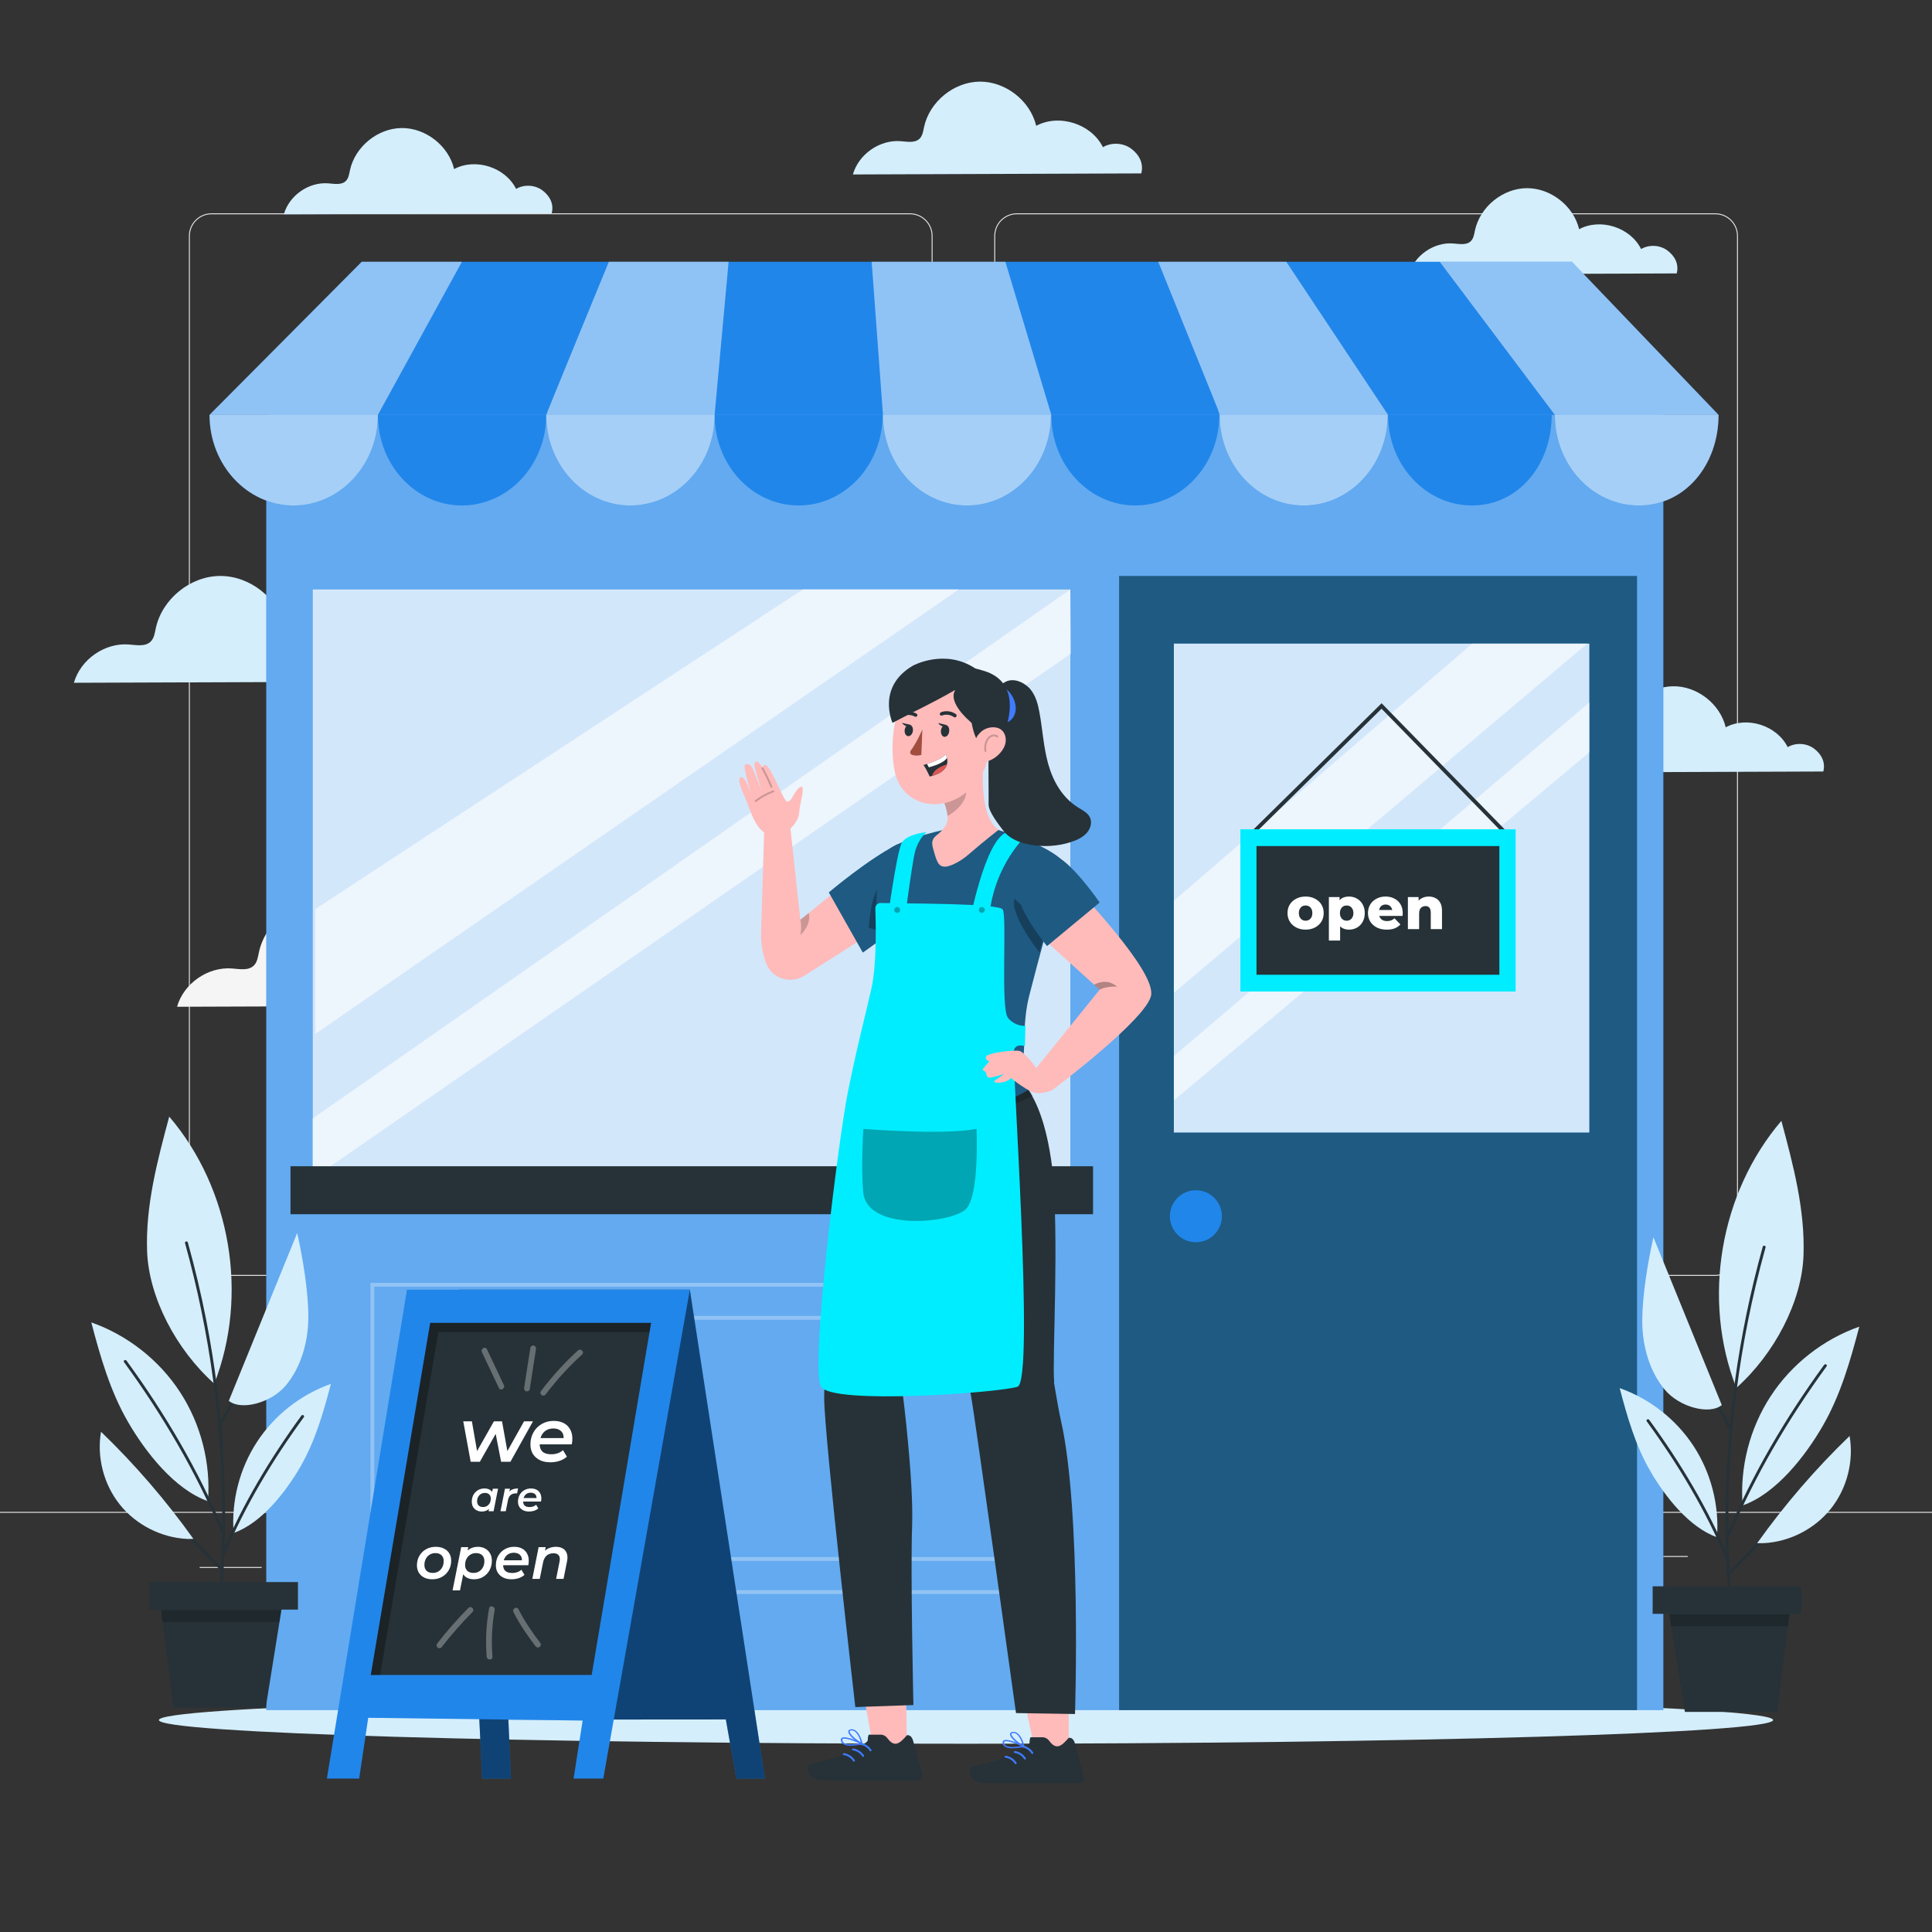 <svg width="500" height="500" viewBox="0 0 500 500" fill="none" xmlns="http://www.w3.org/2000/svg">
<rect x="0" y="0" width="500" height="500" fill="#333333" stroke="none"/>
<path d="M443.92 330.198H263.174C259.942 330.198 257.312 327.568 257.312 324.336V61.062C257.312 57.83 259.942 55.2 263.174 55.2H443.92C447.152 55.2 449.782 57.829 449.782 61.062V324.335C449.783 327.568 447.153 330.198 443.92 330.198ZM263.174 55.45C260.079 55.45 257.562 57.968 257.562 61.062V324.335C257.562 327.43 260.08 329.947 263.174 329.947H443.92C447.015 329.947 449.532 327.429 449.532 324.335V61.062C449.532 57.968 447.014 55.45 443.92 55.45H263.174Z" fill="#E0E0E0"/>
<path d="M235.493 330.198H54.746C51.514 330.198 48.884 327.568 48.884 324.336V61.062C48.884 57.83 51.513 55.2 54.746 55.2H235.493C238.725 55.2 241.355 57.829 241.355 61.062V324.335C241.355 327.568 238.725 330.198 235.493 330.198ZM54.746 55.45C51.652 55.45 49.134 57.968 49.134 61.062V324.335C49.134 327.43 51.652 329.947 54.746 329.947H235.493C238.588 329.947 241.105 327.429 241.105 324.335V61.062C241.105 57.968 238.587 55.45 235.493 55.45H54.746Z" fill="#E0E0E0"/>
<path d="M500 391.267H0V391.517H500V391.267Z" fill="#E0E0E0"/>
<path d="M67.732 405.531H51.672V405.781H67.732V405.531Z" fill="#E0E0E0"/>
<path d="M223.882 402.821H170.352V403.071H223.882V402.821Z" fill="#E0E0E0"/>
<path d="M104.982 414.821H68.732V415.071H104.982V414.821Z" fill="#E0E0E0"/>
<path d="M421.542 402.691H378.352V402.941H421.542V402.691Z" fill="#E0E0E0"/>
<path d="M436.782 402.691H430.452V402.941H436.782V402.691Z" fill="#E0E0E0"/>
<path d="M370.102 408.921H316.212V409.171H370.102V408.921Z" fill="#E0E0E0"/>
<path d="M140.412 49.29C138.478 47.828 135.655 47.663 133.563 48.888C130.786 43.277 123.048 40.8 117.529 43.757C116.089 37.71 110.132 33.063 103.916 33.137C97.701 33.212 91.857 38.002 90.563 44.081C90.357 45.047 90.221 46.106 89.53 46.811C88.407 47.958 86.533 47.573 84.933 47.448C79.9 47.057 74.835 50.59 73.466 55.45L142.783 55.198C143.391 52.851 142.346 50.752 140.412 49.29Z" fill="#D4EEFC"/>
<path d="M431.563 64.852C429.629 63.39 426.806 63.225 424.714 64.45C421.937 58.839 414.199 56.362 408.68 59.319C407.24 53.272 401.283 48.625 395.067 48.699C388.852 48.774 383.008 53.564 381.714 59.643C381.508 60.609 381.372 61.668 380.681 62.373C379.558 63.52 377.684 63.135 376.084 63.01C371.051 62.617 365.986 66.151 364.617 71.011L433.934 70.759C434.543 68.412 433.498 66.313 431.563 64.852Z" fill="#D4EEFC"/>
<path d="M469.498 193.758C467.564 192.296 464.741 192.131 462.649 193.356C459.872 187.745 452.134 185.268 446.615 188.225C445.175 182.178 439.218 177.531 433.002 177.605C426.787 177.68 420.943 182.47 419.649 188.549C419.443 189.515 419.307 190.574 418.616 191.279C417.493 192.426 415.619 192.041 414.019 191.916C408.985 191.523 403.921 195.057 402.552 199.917L471.869 199.665C472.477 197.318 471.432 195.219 469.498 193.758Z" fill="#D4EEFC"/>
<path d="M102.078 169.072C99.681 167.261 96.184 167.056 93.592 168.574C90.151 161.621 80.563 158.553 73.725 162.216C71.941 154.724 64.559 148.965 56.858 149.058C49.157 149.151 41.916 155.085 40.313 162.618C40.058 163.815 39.89 165.127 39.033 166.001C37.642 167.422 35.32 166.945 33.337 166.79C27.1 166.304 20.825 170.682 19.129 176.703L105.016 176.39C105.769 173.483 104.474 170.883 102.078 169.072Z" fill="#D4EEFC"/>
<path d="M128.77 252.92C126.373 251.109 122.876 250.904 120.284 252.422C116.843 245.469 107.255 242.401 100.417 246.064C98.633 238.572 91.251 232.813 83.55 232.906C75.849 232.999 68.608 238.933 67.005 246.466C66.75 247.663 66.582 248.975 65.725 249.849C64.334 251.27 62.012 250.793 60.029 250.638C53.792 250.151 47.517 254.53 45.821 260.551L131.708 260.238C132.462 257.332 131.167 254.731 128.77 252.92Z" fill="#F5F5F5"/>
<path d="M292.807 38.517C290.724 36.944 287.685 36.765 285.433 38.085C282.443 32.043 274.112 29.377 268.17 32.56C266.62 26.05 260.206 21.046 253.514 21.126C246.822 21.207 240.53 26.363 239.137 32.909C238.916 33.949 238.769 35.089 238.025 35.849C236.816 37.084 234.798 36.669 233.076 36.535C227.657 36.112 222.204 39.917 220.73 45.149L295.362 44.877C296.014 42.35 294.889 40.09 292.807 38.517Z" fill="#D4EEFC"/>
<path d="M458.875 445.146C458.875 448.533 365.358 451.278 250 451.278C134.642 451.278 41.125 448.532 41.125 445.146C41.125 441.759 134.641 439.014 250 439.014C365.359 439.014 458.875 441.759 458.875 445.146Z" fill="#D4EEFC"/>
<path d="M430.463 105.508H68.914V442.574H430.463V105.508Z" fill="#2186EA"/>
<path opacity="0.3" d="M430.463 105.508H68.914V442.574H430.463V105.508Z" fill="white"/>
<path d="M277.004 152.536H80.927V303.146H277.004V152.536Z" fill="#2186EA"/>
<path d="M423.662 149.057H289.625V442.574H423.662V149.057Z" fill="#1E5A82"/>
<path opacity="0.8" d="M277.004 152.536H80.927V303.146H277.004V152.536Z" fill="white"/>
<path d="M411.308 166.568H303.794V293.087H411.308V166.568Z" fill="#2186EA"/>
<path opacity="0.8" d="M411.308 166.568H303.794V293.087H411.308V166.568Z" fill="white"/>
<path opacity="0.6" d="M381.016 166.568L303.794 233.109V256.934L410.773 166.568H381.016Z" fill="white"/>
<path opacity="0.6" d="M411.308 181.807L303.794 273.299V284.767L411.308 194.705V181.807Z" fill="white"/>
<path opacity="0.6" d="M207.792 152.536L81.642 235.24V267.549L248.145 152.536H207.792Z" fill="white"/>
<path opacity="0.6" d="M277.005 152.536L80.927 289.462V303.146H83.625L277.13 169.165L277.005 152.536Z" fill="white"/>
<path d="M316.224 314.761C316.224 318.477 313.212 321.489 309.496 321.489C305.78 321.489 302.768 318.477 302.768 314.761C302.768 311.045 305.78 308.033 309.496 308.033C313.212 308.033 316.224 311.045 316.224 314.761Z" fill="#2186EA"/>
<path d="M282.879 301.825H75.178V314.24H282.879V301.825Z" fill="#263238"/>
<path opacity="0.3" d="M270.814 332.499H96.364V412.024H270.814V332.499Z" stroke="white" stroke-miterlimit="10"/>
<path opacity="0.3" d="M261.404 341.058H106.123V403.464H261.404V341.058Z" stroke="white" stroke-miterlimit="10"/>
<path d="M93.619 67.748L54.229 107.366H444.757L406.799 67.748H93.619Z" fill="#2186EA"/>
<path d="M54.229 107.366C54.229 120.316 63.963 130.814 75.97 130.814C87.977 130.814 97.799 120.316 97.799 107.366H54.229Z" fill="#2186EA"/>
<path d="M97.799 107.366C97.799 120.316 107.533 130.814 119.54 130.814C131.547 130.814 141.369 120.316 141.369 107.366H97.799Z" fill="#2186EA"/>
<path d="M141.37 107.366C141.37 120.316 151.104 130.814 163.111 130.814C175.118 130.814 184.94 120.316 184.94 107.366H141.37Z" fill="#2186EA"/>
<path d="M184.94 107.366C184.94 120.316 194.674 130.814 206.681 130.814C218.688 130.814 228.422 120.316 228.422 107.366H184.94Z" fill="#2186EA"/>
<path d="M228.511 107.366C228.511 120.316 238.245 130.814 250.252 130.814C262.259 130.814 271.993 120.316 271.993 107.366H228.511Z" fill="#2186EA"/>
<path d="M272.081 107.366C272.081 120.316 281.815 130.814 293.822 130.814C305.829 130.814 315.563 120.316 315.563 107.366H272.081Z" fill="#2186EA"/>
<path d="M315.651 107.366C315.651 120.316 325.385 130.814 337.392 130.814C349.399 130.814 359.133 120.316 359.133 107.366H315.651Z" fill="#2186EA"/>
<path d="M359.222 107.366C359.222 120.316 368.956 130.814 380.963 130.814C392.97 130.814 401.579 120.316 401.579 107.366H359.222Z" fill="#2186EA"/>
<path d="M402.4 107.366C402.4 120.316 412.134 130.814 424.141 130.814C436.148 130.814 444.757 120.316 444.757 107.366H402.4Z" fill="#2186EA"/>
<path opacity="0.5" d="M97.799 107.366L119.54 67.748H93.619L54.229 107.366H97.799Z" fill="white"/>
<path opacity="0.5" d="M141.37 107.366C141.282 107.366 157.572 67.748 157.572 67.748H188.561L184.94 107.366H141.37Z" fill="white"/>
<path opacity="0.5" d="M260.192 67.748H225.591L228.511 107.366H272.081L260.192 67.748Z" fill="white"/>
<path opacity="0.5" d="M315.651 107.366L314.982 105.424L299.758 67.748H332.888L359.222 107.366" fill="white"/>
<path opacity="0.6" d="M54.229 107.366C54.229 120.316 63.963 130.814 75.97 130.814C87.977 130.814 97.799 120.316 97.799 107.366H54.229Z" fill="white"/>
<path opacity="0.6" d="M141.37 107.366C141.37 120.316 151.104 130.814 163.111 130.814C175.118 130.814 184.94 120.316 184.94 107.366H141.37Z" fill="white"/>
<path opacity="0.6" d="M228.511 107.366C228.511 120.316 238.245 130.814 250.252 130.814C262.259 130.814 271.993 120.316 271.993 107.366H228.511Z" fill="white"/>
<path opacity="0.6" d="M315.651 107.366C315.651 120.316 325.385 130.814 337.392 130.814C349.399 130.814 359.133 120.316 359.133 107.366H315.651Z" fill="white"/>
<path opacity="0.5" d="M402.4 107.366L372.605 67.748H406.799L444.757 107.366H402.4Z" fill="white"/>
<path opacity="0.6" d="M402.4 107.366C402.4 120.316 412.134 130.814 424.141 130.814C436.148 130.814 444.757 120.316 444.757 107.366H402.4Z" fill="white"/>
<path d="M324.403 215.351L357.551 182.707L389.407 215.351" stroke="#263238" stroke-miterlimit="10"/>
<path d="M392.244 214.62H321.007V256.602H392.244V214.62Z" fill="#00EDFF"/>
<path d="M388.036 218.958H325.178V252.265H388.036V218.958Z" fill="#263238"/>
<path d="M337.888 240.589C336.981 240.589 336.175 240.406 335.471 240.039C334.768 239.672 334.212 239.167 333.804 238.525C333.407 237.872 333.208 237.128 333.208 236.291C333.208 235.455 333.407 234.716 333.804 234.074C334.212 233.431 334.768 232.932 335.471 232.575C336.175 232.208 336.981 232.024 337.888 232.024C338.796 232.024 339.601 232.208 340.305 232.575C341.018 232.932 341.574 233.431 341.972 234.074C342.369 234.716 342.568 235.455 342.568 236.291C342.568 237.128 342.369 237.872 341.972 238.525C341.574 239.167 341.018 239.672 340.305 240.039C339.601 240.406 338.796 240.589 337.888 240.589ZM337.888 238.28C338.225 238.28 338.52 238.203 338.775 238.05C339.04 237.897 339.249 237.673 339.402 237.377C339.555 237.072 339.632 236.71 339.632 236.291C339.632 235.873 339.555 235.522 339.402 235.236C339.249 234.94 339.04 234.716 338.775 234.563C338.52 234.41 338.225 234.334 337.888 234.334C337.562 234.334 337.266 234.41 337.001 234.563C336.746 234.716 336.537 234.94 336.374 235.236C336.221 235.522 336.144 235.873 336.144 236.291C336.144 236.71 336.221 237.072 336.374 237.377C336.537 237.673 336.746 237.897 337.001 238.05C337.266 238.203 337.562 238.28 337.888 238.28ZM349.13 240.589C348.427 240.589 347.825 240.436 347.325 240.131C346.826 239.814 346.443 239.345 346.178 238.723C345.923 238.091 345.796 237.286 345.796 236.307C345.796 235.318 345.918 234.512 346.163 233.89C346.408 233.258 346.775 232.789 347.264 232.483C347.764 232.177 348.386 232.024 349.13 232.024C349.885 232.024 350.568 232.203 351.18 232.56C351.802 232.906 352.291 233.401 352.648 234.043C353.015 234.675 353.199 235.43 353.199 236.307C353.199 237.184 353.015 237.943 352.648 238.586C352.291 239.228 351.802 239.723 351.18 240.069C350.568 240.416 349.885 240.589 349.13 240.589ZM343.915 243.419V232.162H346.683V233.569L346.668 236.307L346.821 239.06V243.419H343.915ZM348.518 238.28C348.845 238.28 349.135 238.203 349.39 238.05C349.655 237.897 349.864 237.673 350.017 237.377C350.18 237.082 350.262 236.725 350.262 236.307C350.262 235.889 350.18 235.532 350.017 235.236C349.864 234.94 349.655 234.716 349.39 234.563C349.135 234.41 348.845 234.334 348.518 234.334C348.192 234.334 347.896 234.41 347.631 234.563C347.376 234.716 347.167 234.94 347.004 235.236C346.851 235.532 346.775 235.889 346.775 236.307C346.775 236.725 346.851 237.082 347.004 237.377C347.167 237.673 347.376 237.897 347.631 238.05C347.896 238.203 348.192 238.28 348.518 238.28ZM358.893 240.589C357.914 240.589 357.058 240.406 356.323 240.039C355.6 239.661 355.034 239.152 354.626 238.509C354.228 237.857 354.029 237.117 354.029 236.291C354.029 235.466 354.223 234.731 354.61 234.089C355.008 233.436 355.554 232.932 356.247 232.575C356.94 232.208 357.72 232.024 358.587 232.024C359.403 232.024 360.147 232.192 360.82 232.529C361.493 232.855 362.028 233.34 362.426 233.982C362.824 234.624 363.023 235.404 363.023 236.322C363.023 236.424 363.018 236.541 363.007 236.674C362.997 236.806 362.987 236.929 362.977 237.041H356.415V235.511H361.432L360.331 235.94C360.341 235.562 360.27 235.236 360.117 234.961C359.974 234.686 359.77 234.471 359.505 234.318C359.25 234.166 358.949 234.089 358.602 234.089C358.256 234.089 357.95 234.166 357.685 234.318C357.43 234.471 357.231 234.691 357.088 234.976C356.945 235.251 356.874 235.578 356.874 235.955V236.399C356.874 236.806 356.956 237.158 357.119 237.454C357.292 237.75 357.537 237.979 357.853 238.142C358.169 238.295 358.546 238.372 358.985 238.372C359.393 238.372 359.739 238.316 360.025 238.203C360.321 238.081 360.611 237.897 360.897 237.653L362.426 239.243C362.028 239.682 361.539 240.018 360.958 240.253C360.377 240.477 359.688 240.589 358.893 240.589ZM369.762 232.024C370.404 232.024 370.985 232.157 371.505 232.422C372.025 232.677 372.433 233.074 372.729 233.615C373.035 234.155 373.188 234.854 373.188 235.71V240.452H370.282V236.184C370.282 235.593 370.159 235.165 369.915 234.9C369.68 234.624 369.349 234.487 368.92 234.487C368.614 234.487 368.334 234.558 368.079 234.701C367.824 234.833 367.625 235.042 367.483 235.328C367.34 235.613 367.269 235.986 367.269 236.444V240.452H364.362V232.162H367.131V234.517L366.596 233.829C366.912 233.227 367.345 232.779 367.896 232.483C368.446 232.177 369.068 232.024 369.762 232.024Z" fill="white"/>
<path d="M197.966 460.289L178.53 333.778H118.833L124.769 460.289H132.232L131.563 445.032L187.843 444.991L190.569 460.289H197.966Z" fill="#2186EA"/>
<path opacity="0.5" d="M197.966 460.289L178.53 333.778H118.833L124.769 460.289H132.232L131.563 445.032L187.843 444.991L190.569 460.289H197.966Z" fill="black"/>
<path d="M156.133 460.289L178.53 333.778H105.322L84.597 460.289H92.954L95.294 444.565L150.785 445.279L148.445 460.289H156.133Z" fill="#2186EA"/>
<path d="M153.125 433.486L168.501 342.355H111.339L95.963 433.486H153.125Z" fill="#263238"/>
<path opacity="0.3" d="M98.379 433.486L113.439 344.764H168.095L168.501 342.355H111.339L95.963 433.486H98.379Z" fill="black"/>
<path d="M121.812 378.306L119.892 367.844H122.125L123.732 377.072H122.595L127.826 367.844H129.922L131.588 377.072H130.451L135.623 367.844H137.935L132.097 378.306H129.687L128.1 370.136H128.825L124.182 378.306H121.812ZM142.426 378.443C141.381 378.443 140.473 378.254 139.703 377.875C138.932 377.483 138.331 376.947 137.9 376.268C137.483 375.576 137.274 374.766 137.274 373.839C137.274 372.65 137.535 371.599 138.057 370.685C138.58 369.771 139.291 369.052 140.193 368.53C141.107 367.994 142.145 367.727 143.308 367.727C144.287 367.727 145.136 367.909 145.854 368.275C146.573 368.641 147.128 369.17 147.52 369.862C147.925 370.541 148.127 371.357 148.127 372.311C148.127 372.559 148.114 372.814 148.088 373.075C148.062 373.336 148.023 373.578 147.97 373.8H139.096L139.37 372.174H146.814L145.815 372.722C145.92 372.056 145.874 371.501 145.678 371.057C145.482 370.613 145.169 370.273 144.738 370.038C144.307 369.803 143.791 369.686 143.19 369.686C142.472 369.686 141.845 369.855 141.309 370.195C140.787 370.522 140.382 370.992 140.095 371.606C139.807 372.206 139.664 372.912 139.664 373.721C139.664 374.57 139.905 375.223 140.389 375.681C140.885 376.138 141.649 376.366 142.681 376.366C143.268 376.366 143.83 376.275 144.366 376.092C144.901 375.896 145.345 375.628 145.698 375.289L146.717 376.993C146.168 377.476 145.515 377.842 144.757 378.09C144.013 378.325 143.236 378.443 142.426 378.443Z" fill="white"/>
<path d="M124.662 391.183C124.189 391.183 123.756 391.082 123.364 390.878C122.978 390.674 122.669 390.383 122.436 390.005C122.211 389.619 122.098 389.157 122.098 388.619C122.098 388.124 122.178 387.67 122.338 387.255C122.505 386.84 122.738 386.48 123.036 386.175C123.335 385.869 123.68 385.633 124.073 385.466C124.473 385.298 124.909 385.215 125.382 385.215C125.87 385.215 126.288 385.302 126.637 385.477C126.994 385.651 127.263 385.917 127.445 386.273C127.627 386.622 127.71 387.059 127.696 387.582C127.681 388.303 127.55 388.936 127.303 389.481C127.055 390.019 126.71 390.438 126.266 390.736C125.822 391.034 125.288 391.183 124.662 391.183ZM125.011 390.016C125.404 390.016 125.75 389.925 126.048 389.743C126.346 389.554 126.583 389.296 126.757 388.968C126.932 388.641 127.019 388.263 127.019 387.833C127.019 387.382 126.885 387.026 126.615 386.764C126.346 386.502 125.968 386.371 125.481 386.371C125.095 386.371 124.749 386.466 124.444 386.655C124.146 386.837 123.909 387.091 123.735 387.419C123.56 387.746 123.473 388.124 123.473 388.554C123.473 389.005 123.607 389.361 123.876 389.623C124.146 389.885 124.524 390.016 125.011 390.016ZM126.441 391.107L126.703 389.776L127.074 388.226L127.259 386.666L127.532 385.28H128.896L127.739 391.107H126.441ZM129.524 391.107L130.681 385.28H131.979L131.652 386.939L131.532 386.459C131.801 385.986 132.143 385.662 132.557 385.487C132.972 385.306 133.478 385.215 134.074 385.215L133.823 386.513C133.765 386.499 133.71 386.491 133.659 386.491C133.609 386.484 133.55 386.48 133.485 386.48C132.954 386.48 132.514 386.622 132.165 386.906C131.815 387.182 131.583 387.626 131.466 388.237L130.888 391.107H129.524ZM136.924 391.183C136.342 391.183 135.836 391.078 135.407 390.867C134.978 390.649 134.643 390.35 134.403 389.972C134.17 389.587 134.054 389.136 134.054 388.619C134.054 387.957 134.199 387.372 134.49 386.862C134.781 386.353 135.178 385.953 135.68 385.662C136.189 385.364 136.767 385.215 137.415 385.215C137.96 385.215 138.433 385.316 138.833 385.52C139.233 385.724 139.543 386.018 139.761 386.404C139.986 386.782 140.099 387.237 140.099 387.768C140.099 387.906 140.092 388.048 140.077 388.194C140.063 388.339 140.041 388.474 140.012 388.597H135.069L135.222 387.692H139.368L138.812 387.997C138.87 387.626 138.844 387.317 138.735 387.07C138.626 386.822 138.451 386.633 138.211 386.502C137.971 386.371 137.684 386.306 137.349 386.306C136.949 386.306 136.6 386.4 136.302 386.59C136.011 386.771 135.785 387.033 135.625 387.375C135.465 387.71 135.385 388.103 135.385 388.554C135.385 389.026 135.52 389.39 135.789 389.645C136.065 389.899 136.491 390.027 137.066 390.027C137.393 390.027 137.706 389.976 138.004 389.874C138.302 389.765 138.55 389.616 138.746 389.427L139.313 390.376C139.008 390.645 138.644 390.849 138.222 390.987C137.808 391.118 137.375 391.183 136.924 391.183Z" fill="white"/>
<path d="M111.88 408.716C111.081 408.716 110.38 408.568 109.776 408.271C109.182 407.963 108.721 407.544 108.393 407.011C108.065 406.468 107.902 405.833 107.902 405.106C107.902 404.185 108.111 403.365 108.531 402.649C108.951 401.922 109.525 401.353 110.252 400.944C110.989 400.524 111.829 400.314 112.771 400.314C113.58 400.314 114.281 400.462 114.875 400.759C115.48 401.046 115.945 401.461 116.273 402.003C116.601 402.536 116.765 403.171 116.765 403.908C116.765 404.82 116.555 405.639 116.135 406.366C115.715 407.093 115.136 407.666 114.399 408.086C113.672 408.506 112.832 408.716 111.88 408.716ZM112.003 407.073C112.556 407.073 113.042 406.945 113.462 406.689C113.882 406.422 114.215 406.059 114.461 405.598C114.706 405.137 114.829 404.605 114.829 404C114.829 403.365 114.64 402.864 114.261 402.495C113.882 402.126 113.349 401.942 112.663 401.942C112.121 401.942 111.634 402.075 111.204 402.341C110.784 402.597 110.451 402.956 110.206 403.417C109.96 403.878 109.837 404.41 109.837 405.014C109.837 405.659 110.026 406.166 110.405 406.535C110.784 406.893 111.317 407.073 112.003 407.073ZM122.687 408.716C122.001 408.716 121.407 408.593 120.905 408.347C120.403 408.091 120.024 407.718 119.768 407.226C119.512 406.724 119.394 406.105 119.415 405.367C119.435 404.343 119.62 403.453 119.968 402.695C120.316 401.937 120.802 401.353 121.427 400.944C122.062 400.524 122.815 400.314 123.685 400.314C124.361 400.314 124.97 400.457 125.513 400.744C126.056 401.02 126.486 401.43 126.803 401.973C127.131 402.505 127.295 403.15 127.295 403.908C127.295 404.605 127.177 405.245 126.942 405.828C126.716 406.412 126.394 406.919 125.974 407.349C125.554 407.779 125.063 408.117 124.499 408.363C123.946 408.598 123.342 408.716 122.687 408.716ZM117.126 411.589L119.353 400.406H121.181L120.813 402.28L120.306 404.461L120.029 406.658L119.046 411.589H117.126ZM122.533 407.073C123.086 407.073 123.573 406.945 123.992 406.689C124.412 406.422 124.745 406.059 124.991 405.598C125.237 405.137 125.359 404.605 125.359 404C125.359 403.365 125.17 402.864 124.791 402.495C124.412 402.126 123.88 401.942 123.194 401.942C122.651 401.942 122.164 402.075 121.734 402.341C121.315 402.597 120.982 402.956 120.736 403.417C120.49 403.878 120.367 404.41 120.367 405.014C120.367 405.649 120.557 406.151 120.936 406.52C121.315 406.888 121.847 407.073 122.533 407.073ZM132.372 408.716C131.553 408.716 130.841 408.568 130.237 408.271C129.633 407.963 129.162 407.544 128.824 407.011C128.496 406.468 128.333 405.833 128.333 405.106C128.333 404.174 128.537 403.35 128.947 402.633C129.357 401.916 129.915 401.353 130.621 400.944C131.338 400.524 132.152 400.314 133.064 400.314C133.832 400.314 134.497 400.457 135.061 400.744C135.624 401.031 136.059 401.445 136.366 401.988C136.684 402.521 136.842 403.161 136.842 403.908C136.842 404.103 136.832 404.302 136.812 404.507C136.791 404.712 136.76 404.902 136.719 405.076H129.761L129.976 403.801H135.813L135.03 404.231C135.112 403.709 135.076 403.273 134.922 402.925C134.769 402.577 134.523 402.311 134.185 402.126C133.847 401.942 133.443 401.85 132.971 401.85C132.408 401.85 131.917 401.983 131.497 402.249C131.087 402.505 130.77 402.874 130.544 403.355C130.319 403.826 130.207 404.379 130.207 405.014C130.207 405.68 130.396 406.192 130.775 406.55C131.164 406.909 131.763 407.088 132.572 407.088C133.033 407.088 133.473 407.016 133.893 406.873C134.313 406.719 134.661 406.509 134.938 406.243L135.736 407.579C135.306 407.958 134.794 408.245 134.2 408.44C133.617 408.624 133.007 408.716 132.372 408.716ZM143.864 400.314C144.571 400.314 145.17 400.457 145.662 400.744C146.153 401.031 146.496 401.456 146.691 402.019C146.896 402.572 146.916 403.253 146.752 404.062L145.846 408.609H143.926L144.817 404.108C144.95 403.442 144.888 402.925 144.632 402.556C144.376 402.178 143.91 401.988 143.235 401.988C142.528 401.988 141.944 402.183 141.483 402.572C141.023 402.961 140.71 403.555 140.546 404.354L139.686 408.609H137.766L139.394 400.406H141.222L140.762 402.741L140.454 402.003C140.843 401.42 141.33 400.995 141.914 400.729C142.508 400.452 143.158 400.314 143.864 400.314Z" fill="white"/>
<g opacity="0.3">
<path d="M130.411 358.465C128.947 355.37 127.483 352.275 126.018 349.18C125.606 348.308 124.312 349.068 124.723 349.937C126.187 353.032 127.651 356.127 129.116 359.222C129.529 360.094 130.822 359.334 130.411 358.465Z" fill="white"/>
</g>
<g opacity="0.3">
<path d="M137.094 359.549C137.633 356.088 138.172 352.627 138.711 349.166C138.774 348.763 138.608 348.364 138.187 348.243C137.832 348.141 137.327 348.367 137.264 348.767C136.725 352.228 136.186 355.689 135.648 359.15C135.585 359.553 135.751 359.952 136.172 360.073C136.526 360.175 137.032 359.949 137.094 359.549Z" fill="white"/>
</g>
<g opacity="0.3">
<path d="M141.262 360.821C144.058 357.113 147.205 353.675 150.642 350.553C151.358 349.902 150.295 348.844 149.581 349.492C146.046 352.704 142.842 356.251 139.967 360.064C139.721 360.39 139.918 360.899 140.236 361.09C140.618 361.319 141.02 361.143 141.262 360.821Z" fill="white"/>
</g>
<g opacity="0.3">
<path d="M121.223 416.132C118.364 419.013 115.684 422.067 113.195 425.273C112.947 425.593 112.883 426.022 113.195 426.334C113.454 426.593 114.006 426.656 114.256 426.334C116.745 423.128 119.425 420.074 122.284 417.193C122.964 416.506 121.904 415.445 121.223 416.132Z" fill="white"/>
</g>
<g opacity="0.3">
<path d="M126.574 416.261C125.831 420.386 125.611 424.58 125.948 428.758C126.025 429.714 127.526 429.722 127.448 428.758C127.122 424.717 127.302 420.65 128.021 416.659C128.191 415.716 126.745 415.311 126.574 416.261Z" fill="white"/>
</g>
<g opacity="0.3">
<path d="M132.885 417.216C134.474 420.36 136.444 423.198 138.563 426.006C138.807 426.329 139.21 426.497 139.589 426.275C139.907 426.089 140.103 425.574 139.858 425.249C137.739 422.441 135.77 419.603 134.18 416.459C133.744 415.597 132.45 416.356 132.885 417.216Z" fill="white"/>
</g>
<path d="M461.019 290.074C445.073 308.727 440.415 336.338 449.361 359.189C459.3 350.318 466.299 336.797 466.742 324.97C467.185 313.144 464.089 301.503 461.019 290.074Z" fill="#D4EEFC"/>
<path d="M458.238 361.345C452.827 369.636 450.237 379.732 450.989 389.603C459.609 386.602 467.209 376.864 471.765 368.955C476.321 361.045 478.869 352.162 481.187 343.333C471.847 346.619 463.648 353.054 458.238 361.345Z" fill="#D4EEFC"/>
<path d="M456.203 322.636C449.807 345.632 446.541 369.479 446.551 393.349C446.554 400.181 446.83 407.01 447.363 413.821C447.4 414.299 448.151 414.303 448.113 413.821C446.243 389.932 447.636 365.811 452.29 342.303C453.586 335.757 455.137 329.264 456.926 322.835C457.056 322.369 456.333 322.171 456.203 322.636Z" fill="#263238"/>
<path d="M447.636 397.415C454.182 381.839 462.783 367.25 472.725 353.609C473.01 353.218 472.359 352.844 472.077 353.23C462.093 366.928 453.485 381.575 446.912 397.215C446.726 397.659 447.451 397.854 447.636 397.415Z" fill="#263238"/>
<path d="M438.308 374.263C442.82 381.176 444.979 389.595 444.353 397.826C437.165 395.323 430.828 387.204 427.029 380.609C423.23 374.014 421.106 366.606 419.173 359.244C426.96 361.984 433.797 367.35 438.308 374.263Z" fill="#D4EEFC"/>
<path d="M447.441 403.268C442.068 390.492 434.975 378.651 426.823 367.465C426.542 367.079 425.89 367.453 426.175 367.843C434.286 378.971 441.373 390.755 446.718 403.467C446.902 403.906 447.628 403.713 447.441 403.268Z" fill="#263238"/>
<path d="M447.681 407.556C457.825 397.12 468.182 386.894 478.326 376.458C478.663 376.112 478.133 375.581 477.796 375.928C467.652 386.364 457.295 396.59 447.151 407.026C446.814 407.372 447.343 407.903 447.681 407.556Z" fill="#263238"/>
<path d="M478.674 371.63C469.873 380.117 461.855 389.416 454.754 399.369H456.364C463.062 399.055 469.565 395.75 473.768 390.525C477.97 385.3 479.803 378.24 478.674 371.63Z" fill="#D4EEFC"/>
<path d="M436.974 351.413C440.753 357.593 444.313 363.903 447.648 370.333C447.87 370.762 448.518 370.383 448.296 369.954C444.96 363.524 441.4 357.214 437.622 351.034C437.37 350.624 436.721 351 436.974 351.413Z" fill="#263238"/>
<path d="M427.901 320.188C426.46 326.67 425.031 335.099 425.016 341.849C425.001 348.599 427.061 355.185 430.896 359.708C434.732 364.231 442.474 366.212 445.596 363.624L427.901 320.188Z" fill="#D4EEFC"/>
<path d="M466.149 410.536H427.704V417.661H466.149V410.536Z" fill="#263238"/>
<path d="M459.923 443.044H436.05L431.712 416.029H463.35L459.923 443.044Z" fill="#263238"/>
<path opacity="0.2" d="M431.995 417.794H463.126L462.738 420.852H432.486L431.995 417.794Z" fill="black"/>
<path d="M43.796 288.978C59.742 307.631 64.4 335.241 55.454 358.093C45.515 349.222 38.516 335.701 38.073 323.874C37.63 312.048 40.726 300.407 43.796 288.978Z" fill="#D4EEFC"/>
<path d="M46.578 360.249C51.989 368.54 54.579 378.636 53.827 388.507C45.206 385.506 37.607 375.768 33.051 367.859C28.495 359.95 25.947 351.066 23.629 342.237C32.968 345.523 41.167 351.958 46.578 360.249Z" fill="#D4EEFC"/>
<path d="M47.889 321.739C54.311 344.827 57.567 368.763 57.514 392.729C57.499 399.402 57.223 406.072 56.702 412.724C56.664 413.205 57.415 413.203 57.452 412.724C59.314 388.926 57.933 364.9 53.34 341.474C52.025 334.77 50.443 328.121 48.612 321.539C48.483 321.075 47.759 321.272 47.889 321.739Z" fill="#263238"/>
<path d="M57.903 396.119C51.33 380.479 42.722 365.832 32.738 352.134C32.457 351.748 31.806 352.122 32.09 352.513C42.032 366.154 50.634 380.743 57.179 396.319C57.364 396.757 58.09 396.564 57.903 396.119Z" fill="#263238"/>
<path d="M66.507 373.167C61.995 380.08 59.836 388.499 60.462 396.73C67.65 394.227 73.987 386.108 77.786 379.513C81.585 372.918 83.709 365.51 85.642 358.148C77.855 360.888 71.019 366.254 66.507 373.167Z" fill="#D4EEFC"/>
<path d="M58.098 402.372C63.444 389.66 70.53 377.877 78.641 366.748C78.926 366.357 78.275 365.983 77.993 366.369C69.84 377.555 62.747 389.395 57.375 402.172C57.188 402.616 57.913 402.81 58.098 402.372Z" fill="#263238"/>
<path d="M57.665 405.93C47.521 395.494 37.164 385.268 27.02 374.832C26.683 374.485 26.153 375.016 26.49 375.362C36.634 385.798 46.991 396.024 57.135 406.46C57.472 406.807 58.002 406.276 57.665 405.93Z" fill="#263238"/>
<path d="M26.141 370.534C34.942 379.021 42.96 388.32 50.061 398.273L48.451 398.274C41.753 397.96 35.25 394.655 31.048 389.43C26.846 384.205 25.012 377.144 26.141 370.534Z" fill="#D4EEFC"/>
<path d="M67.194 349.939C63.415 356.119 59.855 362.429 56.519 368.859C56.297 369.287 56.944 369.667 57.167 369.238C60.503 362.808 64.063 356.498 67.841 350.318C68.094 349.904 67.446 349.527 67.194 349.939Z" fill="#263238"/>
<path d="M76.914 319.092C78.355 325.574 79.784 334.004 79.799 340.753C79.814 347.503 77.754 354.089 73.919 358.612C70.083 363.135 62.341 365.116 59.219 362.528L76.914 319.092Z" fill="#D4EEFC"/>
<path d="M38.666 416.565H77.111V409.44H38.666V416.565Z" fill="#263238"/>
<path d="M44.893 441.948H68.765L73.103 414.932H41.465L44.893 441.948Z" fill="#263238"/>
<path opacity="0.2" d="M72.82 416.698H41.689L42.077 419.756H72.329L72.82 416.698Z" fill="black"/>
<path d="M225.779 222.937L207.136 238.025L204.486 213.752H197.811C197.811 213.752 197.082 238.155 196.972 241.196C196.866 244.131 197.389 246.992 198.3 249.356C199.813 253.281 204.601 254.773 208.152 252.518L230.558 238.289L235.269 218.923L231.578 219.818C229.467 220.485 227.5 221.544 225.779 222.937Z" fill="#FEBBBA"/>
<path d="M204.515 214.482C204.515 214.482 206.679 212.617 206.836 210.263C206.993 207.909 207.743 206.067 207.739 204.31C207.735 202.552 206.192 204.36 205.564 205.487C204.936 206.614 204.213 207.885 203.448 207.28C202.682 206.675 199.568 198.866 198.41 198.149C197.252 197.432 197.361 198.855 197.361 198.855C197.361 198.855 196.554 196.979 195.723 197.101C195.507 197.133 195.055 197.557 195.289 198.47C195.815 200.525 197.142 204.78 197.142 204.78C197.071 204.534 195.058 199.402 194.657 198.673C194.132 197.721 193.398 197.542 192.856 197.869C192.084 198.333 194.361 204.783 194.267 205.123C194.267 205.123 193.08 201.365 191.942 201.147C190.805 200.929 191.423 203.336 192.371 205.352C193.24 207.201 194.461 211.058 195.527 212.85C196.84 215.059 198.219 216.243 200.616 215.965C203.012 215.686 204.515 214.482 204.515 214.482Z" fill="#FEBBBA"/>
<path opacity="0.2" d="M207.136 238.025C207.136 238.025 207.571 239.769 207.136 242.013C207.136 242.013 210.044 239.505 209.308 236.267L207.136 238.025Z" fill="black"/>
<path opacity="0.2" d="M197.318 198.8C198.173 200.367 198.948 201.978 199.638 203.625" stroke="black" stroke-width="0.5" stroke-miterlimit="10" stroke-linecap="round" stroke-linejoin="round"/>
<path opacity="0.2" d="M195.564 207.315C196.95 206.247 198.499 205.392 200.141 204.787" stroke="black" stroke-width="0.5" stroke-miterlimit="10" stroke-linecap="round" stroke-linejoin="round"/>
<path d="M276.58 452.568L267.941 453.414L263.221 431.36L276.58 430.111V452.568Z" fill="#FEBBBA"/>
<path d="M266.69 449.599H269.775C270.473 449.599 271.118 449.952 271.531 450.515C273.31 452.944 274.646 452.026 276.581 449.742C277.811 449.599 278.142 451.01 278.242 451.389L280.548 459.776C280.748 460.477 280.343 461.207 279.642 461.407C279.517 461.443 279.388 461.46 279.259 461.458C275.513 461.458 273.741 461.458 269.079 461.458H254.822C250.936 461.458 250.13 457.541 251.731 457.179C258.93 455.588 264.028 453.47 266.253 451.375C266.665 451.009 266.241 450.735 266.69 449.599Z" fill="#263238"/>
<path d="M262.091 452.457C263.065 452.434 264.033 452.309 264.981 452.085C265.07 452.053 265.116 451.955 265.084 451.866C265.067 451.818 265.029 451.78 264.981 451.763C264.548 451.552 260.692 449.749 259.725 450.434C259.544 450.552 259.446 450.763 259.473 450.978C259.478 451.378 259.672 451.751 259.996 451.985C260.627 452.361 261.361 452.527 262.091 452.457ZM264.377 451.853C263.239 452.064 261.125 452.346 260.249 451.692C260.022 451.513 259.882 451.245 259.866 450.957C259.848 450.866 259.888 450.774 259.967 450.725C260.5 450.353 262.776 451.148 264.377 451.853Z" fill="#407BFF"/>
<path d="M264.941 452.095C264.98 452.107 265.022 452.107 265.062 452.095C265.113 452.05 265.133 451.979 265.112 451.914C265.112 451.753 264.206 447.957 262.091 448.199C261.567 448.269 261.416 448.521 261.396 448.733C261.265 449.74 263.692 451.643 264.85 452.126L264.941 452.095ZM262.302 448.5C263.641 448.5 264.417 450.715 264.678 451.601C263.419 450.936 261.657 449.356 261.768 448.741C261.768 448.691 261.768 448.55 262.161 448.509L262.302 448.5Z" fill="#407BFF"/>
<path d="M264.549 451.979C265.611 452.124 266.597 452.759 267.168 453.666" stroke="#407BFF" stroke-width="0.5" stroke-miterlimit="10" stroke-linecap="round" stroke-linejoin="round"/>
<path d="M262.632 453.422C263.695 453.567 264.68 454.202 265.251 455.109" stroke="#407BFF" stroke-width="0.5" stroke-miterlimit="10" stroke-linecap="round" stroke-linejoin="round"/>
<path d="M260.247 454.636C261.31 454.781 262.295 455.416 262.866 456.323" stroke="#407BFF" stroke-width="0.5" stroke-miterlimit="10" stroke-linecap="round" stroke-linejoin="round"/>
<path d="M234.712 451.899L226.073 452.745L222.073 430.613L234.347 429.277L234.712 451.899Z" fill="#FEBBBA"/>
<path d="M224.822 448.93H227.906C228.604 448.93 229.25 449.283 229.662 449.846C231.441 452.275 232.777 451.357 234.712 449.073C235.942 448.93 236.273 450.341 236.373 450.721L238.679 459.108C238.879 459.808 238.474 460.539 237.773 460.739C237.648 460.775 237.519 460.792 237.39 460.79C233.645 460.79 231.872 460.79 227.211 460.79H212.954C209.067 460.79 208.262 456.873 209.863 456.511C217.062 454.92 222.16 452.802 224.385 450.707C224.797 450.34 224.373 450.066 224.822 448.93Z" fill="#263238"/>
<path d="M220.223 451.788C221.197 451.765 222.165 451.64 223.113 451.416C223.202 451.384 223.248 451.286 223.216 451.197C223.199 451.149 223.161 451.111 223.113 451.094C222.68 450.883 218.824 449.08 217.857 449.765C217.676 449.883 217.578 450.094 217.605 450.309C217.61 450.709 217.804 451.082 218.129 451.316C218.759 451.692 219.492 451.858 220.223 451.788ZM222.509 451.184C221.371 451.396 219.257 451.677 218.381 451.023C218.154 450.844 218.015 450.577 217.998 450.288C217.98 450.197 218.02 450.105 218.099 450.056C218.632 449.684 220.908 450.479 222.509 451.184Z" fill="#407BFF"/>
<path d="M223.073 451.426C223.112 451.438 223.154 451.438 223.194 451.426C223.245 451.381 223.265 451.31 223.244 451.245C223.244 451.084 222.338 447.288 220.223 447.53C219.699 447.601 219.549 447.852 219.528 448.064C219.397 449.071 221.824 450.974 222.981 451.457L223.073 451.426ZM220.435 447.831C221.774 447.831 222.549 450.046 222.811 450.932C221.552 450.267 219.79 448.687 219.901 448.072C219.901 448.022 219.901 447.881 220.294 447.84L220.435 447.831Z" fill="#407BFF"/>
<path d="M222.681 451.31C223.744 451.455 224.729 452.09 225.3 452.997" stroke="#407BFF" stroke-width="0.5" stroke-miterlimit="10" stroke-linecap="round" stroke-linejoin="round"/>
<path d="M220.764 452.753C221.827 452.898 222.812 453.533 223.383 454.44" stroke="#407BFF" stroke-width="0.5" stroke-miterlimit="10" stroke-linecap="round" stroke-linejoin="round"/>
<path d="M218.379 453.966C219.442 454.111 220.427 454.746 220.998 455.653" stroke="#407BFF" stroke-width="0.5" stroke-miterlimit="10" stroke-linecap="round" stroke-linejoin="round"/>
<path d="M220.819 288.176C220.196 290.021 213.218 349.107 213.299 361.859C213.364 372.18 221.354 441.788 221.354 441.788L236.389 441.264C236.389 441.264 235.613 406.903 236.052 394.976C236.491 383.05 233.622 360.633 233.622 360.633L251.612 306.83L250.937 288.78L220.819 288.176Z" fill="#263238"/>
<path d="M274.55 367.559C274.155 365.837 273.524 362.34 272.749 357.728C272.772 357.723 272.798 357.717 272.821 357.712C272.253 351.612 274.212 320.015 272.282 301.969C270.799 290.474 268.056 284.362 265.098 280.554C264.946 280.359 264.806 280.181 264.679 280.022C264.188 279.409 263.889 279.071 263.889 279.071C263.326 279.212 262.768 279.343 262.211 279.464C262.003 279.51 261.796 279.554 261.59 279.598C240.704 283.965 223.026 277.706 223.026 277.706C221.104 282.454 220.053 294.231 218.651 304.73C220.836 307.127 229.336 309.354 240.335 311.416L243.472 325.601C245.122 334.396 247.242 343.022 249.041 350.79L250.922 359.298C251.036 359.856 251.148 360.409 251.254 360.952C252.208 365.843 262.938 443.339 262.938 443.339L278.211 443.587C278.211 443.587 279.901 390.873 274.55 367.559Z" fill="#263238"/>
<path opacity="0.2" d="M221.211 282.651C221.211 282.651 228.46 290.6 240.894 290.715C253.328 290.83 267.276 283.587 267.276 283.587L265.715 280.914L229.911 284.815L222.543 280.914L221.211 282.651Z" fill="black"/>
<path opacity="0.2" d="M244.158 329.122C244.215 329.41 237.09 301.733 237.09 301.733C237.09 301.733 231.624 326.8 240.324 340.586L244.158 329.122Z" fill="black"/>
<path d="M232.135 218.564C224.394 222.547 214.495 230.957 214.495 230.957L223.295 246.527C223.295 246.527 241.43 234.174 239.517 229.613C237.522 224.861 237.436 217.733 232.135 218.564Z" fill="#1E5A82"/>
<g opacity="0.3">
<path d="M227.852 228.408C226.88 230.068 226.547 231.014 225.938 232.926C225.329 234.838 224.995 238.317 224.844 240.114L228.127 241.06C227.999 236.673 227.979 232.796 227.852 228.408Z" fill="black"/>
</g>
<path d="M270.752 241.473L275.651 223.594C272.234 218.495 255.832 214.041 255.832 214.041L244.695 214.65C244.695 214.65 240.415 215.605 236.75 216.8C231.857 218.396 229.212 219.679 228.046 222.394C228.046 222.394 226.005 228.409 227.232 240.803C227.569 244.211 227.187 261.93 226.235 267.784L221.212 282.651C241.561 298.499 266.872 281.595 266.872 281.595C265.957 278.797 265.342 275.688 264.928 272.953C265.227 269.464 264.811 264.084 266.289 257.975C266.573 256.796 270.256 242.619 270.752 241.473Z" fill="#1E5A82"/>
<path opacity="0.3" d="M269.041 246.527C269.041 246.527 261.237 236.7 262.566 232.613L270.595 240.125L269.041 246.527Z" fill="black"/>
<path d="M267.598 223.275C268.1 223.609 271.973 221.658 276.282 226.986C280.143 231.759 298.545 250.707 297.943 257.358C297.406 263.302 272.344 282.108 272.344 282.108L268.207 276.379L284.586 256.136L269.079 242.105L267.598 223.275Z" fill="#FEBBBA"/>
<path d="M272.471 221.306C276.875 222.274 284.587 233.575 284.587 233.575L270.973 244.846C270.973 244.846 262.481 234.78 263.193 229.025C263.807 224.162 266.879 220.067 272.471 221.306Z" fill="#1E5A82"/>
<path d="M226.542 235.071C226.515 234.304 227.137 233.678 227.904 233.699C234.058 233.864 258.461 233.735 259.497 235.36C260.686 237.224 258.865 261.181 260.904 263.486C262.942 265.791 265.376 265.467 265.376 265.467L265.241 270.764C265.241 270.764 263.073 269.867 262.413 271.736C261.753 273.604 267.825 357.348 263.345 358.877C258.865 360.406 215.38 363.633 212.492 358.877C209.604 354.121 216.952 294.885 219.456 282.485C221.96 270.085 224.223 261.739 225.571 255.6C226.903 249.538 226.676 238.885 226.542 235.071Z" fill="#00EDFF"/>
<path d="M229.279 241.061C229.279 241.061 232.001 220.167 233.464 217.976C234.927 215.785 239.777 215.351 239.777 215.351C239.777 215.351 237.68 217.075 236.811 220.42C235.942 223.765 233.625 242.013 233.625 242.013L229.279 241.061Z" fill="#00EDFF"/>
<path d="M250.715 239.57C250.715 239.57 254.892 216.944 260.697 215.351L265.054 216.799C265.054 216.799 255.996 225.344 255.818 240.407L250.715 239.57Z" fill="#00EDFF"/>
<path opacity="0.3" d="M223.434 292.155C223.434 292.155 244.182 293.833 252.726 292.155C252.726 292.155 253.57 309.848 249.827 313.056C245.555 316.717 224.349 318.548 223.412 308.632C222.789 302.037 223.434 292.155 223.434 292.155Z" fill="black"/>
<path opacity="0.3" d="M232.955 235.501C232.955 235.924 232.612 236.267 232.189 236.267C231.766 236.267 231.423 235.924 231.423 235.501C231.423 235.078 231.766 234.735 232.189 234.735C232.612 234.735 232.955 235.078 232.955 235.501Z" fill="black"/>
<path opacity="0.3" d="M254.868 235.501C254.868 235.924 254.525 236.267 254.102 236.267C253.679 236.267 253.336 235.924 253.336 235.501C253.336 235.078 253.679 234.735 254.102 234.735C254.525 234.735 254.868 235.078 254.868 235.501Z" fill="black"/>
<path d="M281.895 211.224C281.239 210.194 280.003 209.598 278.919 208.914C274.793 206.311 272.444 201.967 271.241 197.587C270.038 193.207 269.815 188.665 268.979 184.218C268.601 182.205 268.068 180.151 266.747 178.485C265.426 176.819 261.343 174.171 258.438 177.985L258.422 184.464C257.278 187.524 257.423 190.843 257.831 194.048C258.239 197.253 256.011 192.31 255.851 195.533C255.755 197.467 255.895 206.192 255.848 208.128C255.802 210.064 258.49 213.419 259.701 215.025C261.221 217.041 263.908 218.124 266.577 218.608C270.03 219.235 273.671 219.013 276.996 217.975C278.619 217.468 280.218 216.734 281.279 215.527C282.342 214.32 282.744 212.558 281.895 211.224Z" fill="#263238"/>
<path d="M258.491 177.469C260.199 177.771 261.552 179.166 262.272 180.744C262.752 181.796 263.002 182.98 262.802 184.119C262.602 185.258 261.908 186.338 260.868 186.842C259.827 187.346 258.451 187.172 257.679 186.312C256.98 185.533 256.872 184.373 257.075 183.347C257.278 182.321 257.746 181.369 258.08 180.378C258.415 179.387 258.613 178.29 258.265 177.304" fill="#407BFF"/>
<path d="M258.438 214.751C258.438 214.751 254.984 217.407 250.538 221.239C249.612 222.037 248.592 222.728 247.512 223.301C244.598 224.849 243.341 224.452 242.622 223.047C242.462 222.738 242.119 221.858 242.028 221.507C241.417 219.155 240.488 217.676 242.39 216.162C244.534 214.456 245.568 212.995 245.181 210.685C244.978 209.375 244.504 208.023 243.95 206.71L245.637 204.737L254.461 195.832C254.241 201.779 253.79 211.523 258.438 214.751Z" fill="#FEBBBA"/>
<path opacity="0.2" d="M245.253 211.192C247.68 209.751 250.343 207.253 250.024 204.398C249.882 203.196 249.622 202.057 249.335 201.327L244.405 207.853C244.809 208.904 244.957 209.6 245.253 211.192Z" fill="black"/>
<path d="M256.96 186.278C256.129 195.345 255.969 199.189 251.291 203.943C244.253 211.094 233.426 208.688 231.562 199.702C229.884 191.613 231.524 178.145 240.425 174.335C249.194 170.581 257.79 177.211 256.96 186.278Z" fill="#FEBBBA"/>
<path d="M245.666 189.137C245.619 189.986 245.097 190.684 244.501 190.696C243.905 190.709 243.46 190.031 243.507 189.182C243.554 188.333 244.076 187.635 244.672 187.622C245.268 187.61 245.713 188.288 245.666 189.137Z" fill="#263238"/>
<path d="M236.27 189.008C236.222 189.83 235.702 190.507 235.108 190.52C234.514 190.532 234.07 189.876 234.118 189.053C234.166 188.231 234.686 187.554 235.28 187.541C235.875 187.529 236.318 188.186 236.27 189.008Z" fill="#263238"/>
<path d="M247.218 185.646C247.105 185.674 246.985 185.657 246.885 185.588C245.325 184.497 243.829 185.161 243.811 185.169C243.589 185.268 243.338 185.169 243.252 184.941C243.167 184.713 243.28 184.446 243.504 184.343C243.582 184.308 245.46 183.472 247.395 184.827C247.588 184.962 247.63 185.242 247.489 185.453C247.421 185.553 247.323 185.62 247.218 185.646Z" fill="#263238"/>
<path d="M233.062 185.35C232.96 185.309 232.875 185.232 232.831 185.126C232.741 184.908 232.859 184.655 233.093 184.559C235.445 183.603 237.163 184.671 237.235 184.718C237.439 184.848 237.484 185.114 237.337 185.313C237.19 185.511 236.906 185.567 236.702 185.438C236.635 185.395 235.29 184.586 233.42 185.347C233.299 185.396 233.17 185.394 233.062 185.35Z" fill="#263238"/>
<path d="M253.097 191.966C253.097 191.966 250.299 187.737 251.452 179.502C251.645 178.122 250.772 176.814 249.403 176.549C245.492 175.789 240.262 170.855 233.881 180.655C233.881 180.655 237.13 168.199 254.74 173.645C266.068 177.148 259.74 191.292 258.105 192.674C256.469 194.056 253.097 191.966 253.097 191.966Z" fill="#263238"/>
<path d="M259.703 193.667C258.632 195.526 256.892 196.694 255.296 197.094C252.896 197.696 251.657 193.837 252.476 191.433C253.214 189.269 255.572 187.836 257.907 188.308C260.208 188.773 260.927 191.541 259.703 193.667Z" fill="#FEBBBA"/>
<path d="M238.707 188.76C238.707 188.76 237.289 192.154 235.688 194.27C235.408 194.64 235.581 195.179 236.016 195.34C237.136 195.752 238.446 195.379 238.446 195.379L238.707 188.76Z" fill="#A24E3F"/>
<path d="M244.854 187.602L242.773 187.11C242.773 187.11 243.911 188.662 244.854 187.602Z" fill="#263238"/>
<path d="M235.494 187.563L233.413 187.071C233.413 187.071 234.551 188.623 235.494 187.563Z" fill="#263238"/>
<path d="M252.493 173.057C244.553 167.713 236.274 172.267 236.274 172.267C226.781 177.778 230.978 187.071 230.978 187.071C237.617 183.556 240.855 182.212 247.227 178.542C245.733 180.923 248.265 184.274 251.052 186.73C253.839 189.185 253.025 190.265 253.025 190.265C260.565 182.012 260.433 178.401 252.493 173.057Z" fill="#263238"/>
<path opacity="0.2" d="M258.138 190.629C257.641 190.225 256.887 190.251 256.337 190.577C255.787 190.903 255.422 191.478 255.209 192.081C254.953 192.805 254.891 193.596 255.029 194.352" stroke="black" stroke-width="0.5" stroke-miterlimit="10" stroke-linecap="round" stroke-linejoin="round"/>
<path d="M239.008 197.966C239.721 198.982 240.604 200.969 240.604 200.969C240.798 200.921 240.993 200.874 241.184 200.816C243.805 200.104 244.786 198.908 245.078 197.798C245.236 197.19 245.18 196.603 245.073 196.14C244.956 195.604 244.75 195.248 244.75 195.248C243.586 196.455 241.194 197.307 239.897 197.709C239.357 197.883 239.008 197.966 239.008 197.966Z" fill="#263238"/>
<path d="M239.898 197.709L240.391 198.582C242.858 197.906 244.504 197.098 245.074 196.14C244.957 195.604 244.751 195.248 244.751 195.248C243.587 196.456 241.194 197.308 239.898 197.709Z" fill="white"/>
<path d="M241.185 200.816C243.806 200.104 244.787 198.908 245.079 197.798C244.195 198.075 243.161 198.507 242.326 199.165C241.684 199.666 241.358 200.259 241.185 200.816Z" fill="#DC5753"/>
<path opacity="0.3" d="M284.586 256.136C284.586 256.136 286.047 255.228 289.056 255.328C289.056 255.328 286.76 252.929 283.144 254.831L284.586 256.136Z" fill="black"/>
<path d="M268.945 277.375C268.945 277.375 265.346 272.309 263.813 271.976C262.28 271.643 255.281 272.509 255.148 273.509C255.015 274.509 256.081 274.639 256.081 274.639L254.348 276.642C254.348 276.642 254.348 277.242 255.148 277.375C255.148 277.375 255.215 278.841 256.015 278.908C256.815 278.975 259.948 277.908 259.948 277.908L257.348 279.708C257.348 279.708 256.948 280.375 258.948 280.175C260.948 279.975 261.647 278.975 261.647 278.975C261.647 278.975 266.28 282.907 268.546 282.907C270.812 282.907 272.345 282.107 272.345 282.107L268.945 277.375Z" fill="#FEBBBA"/>
</svg>
